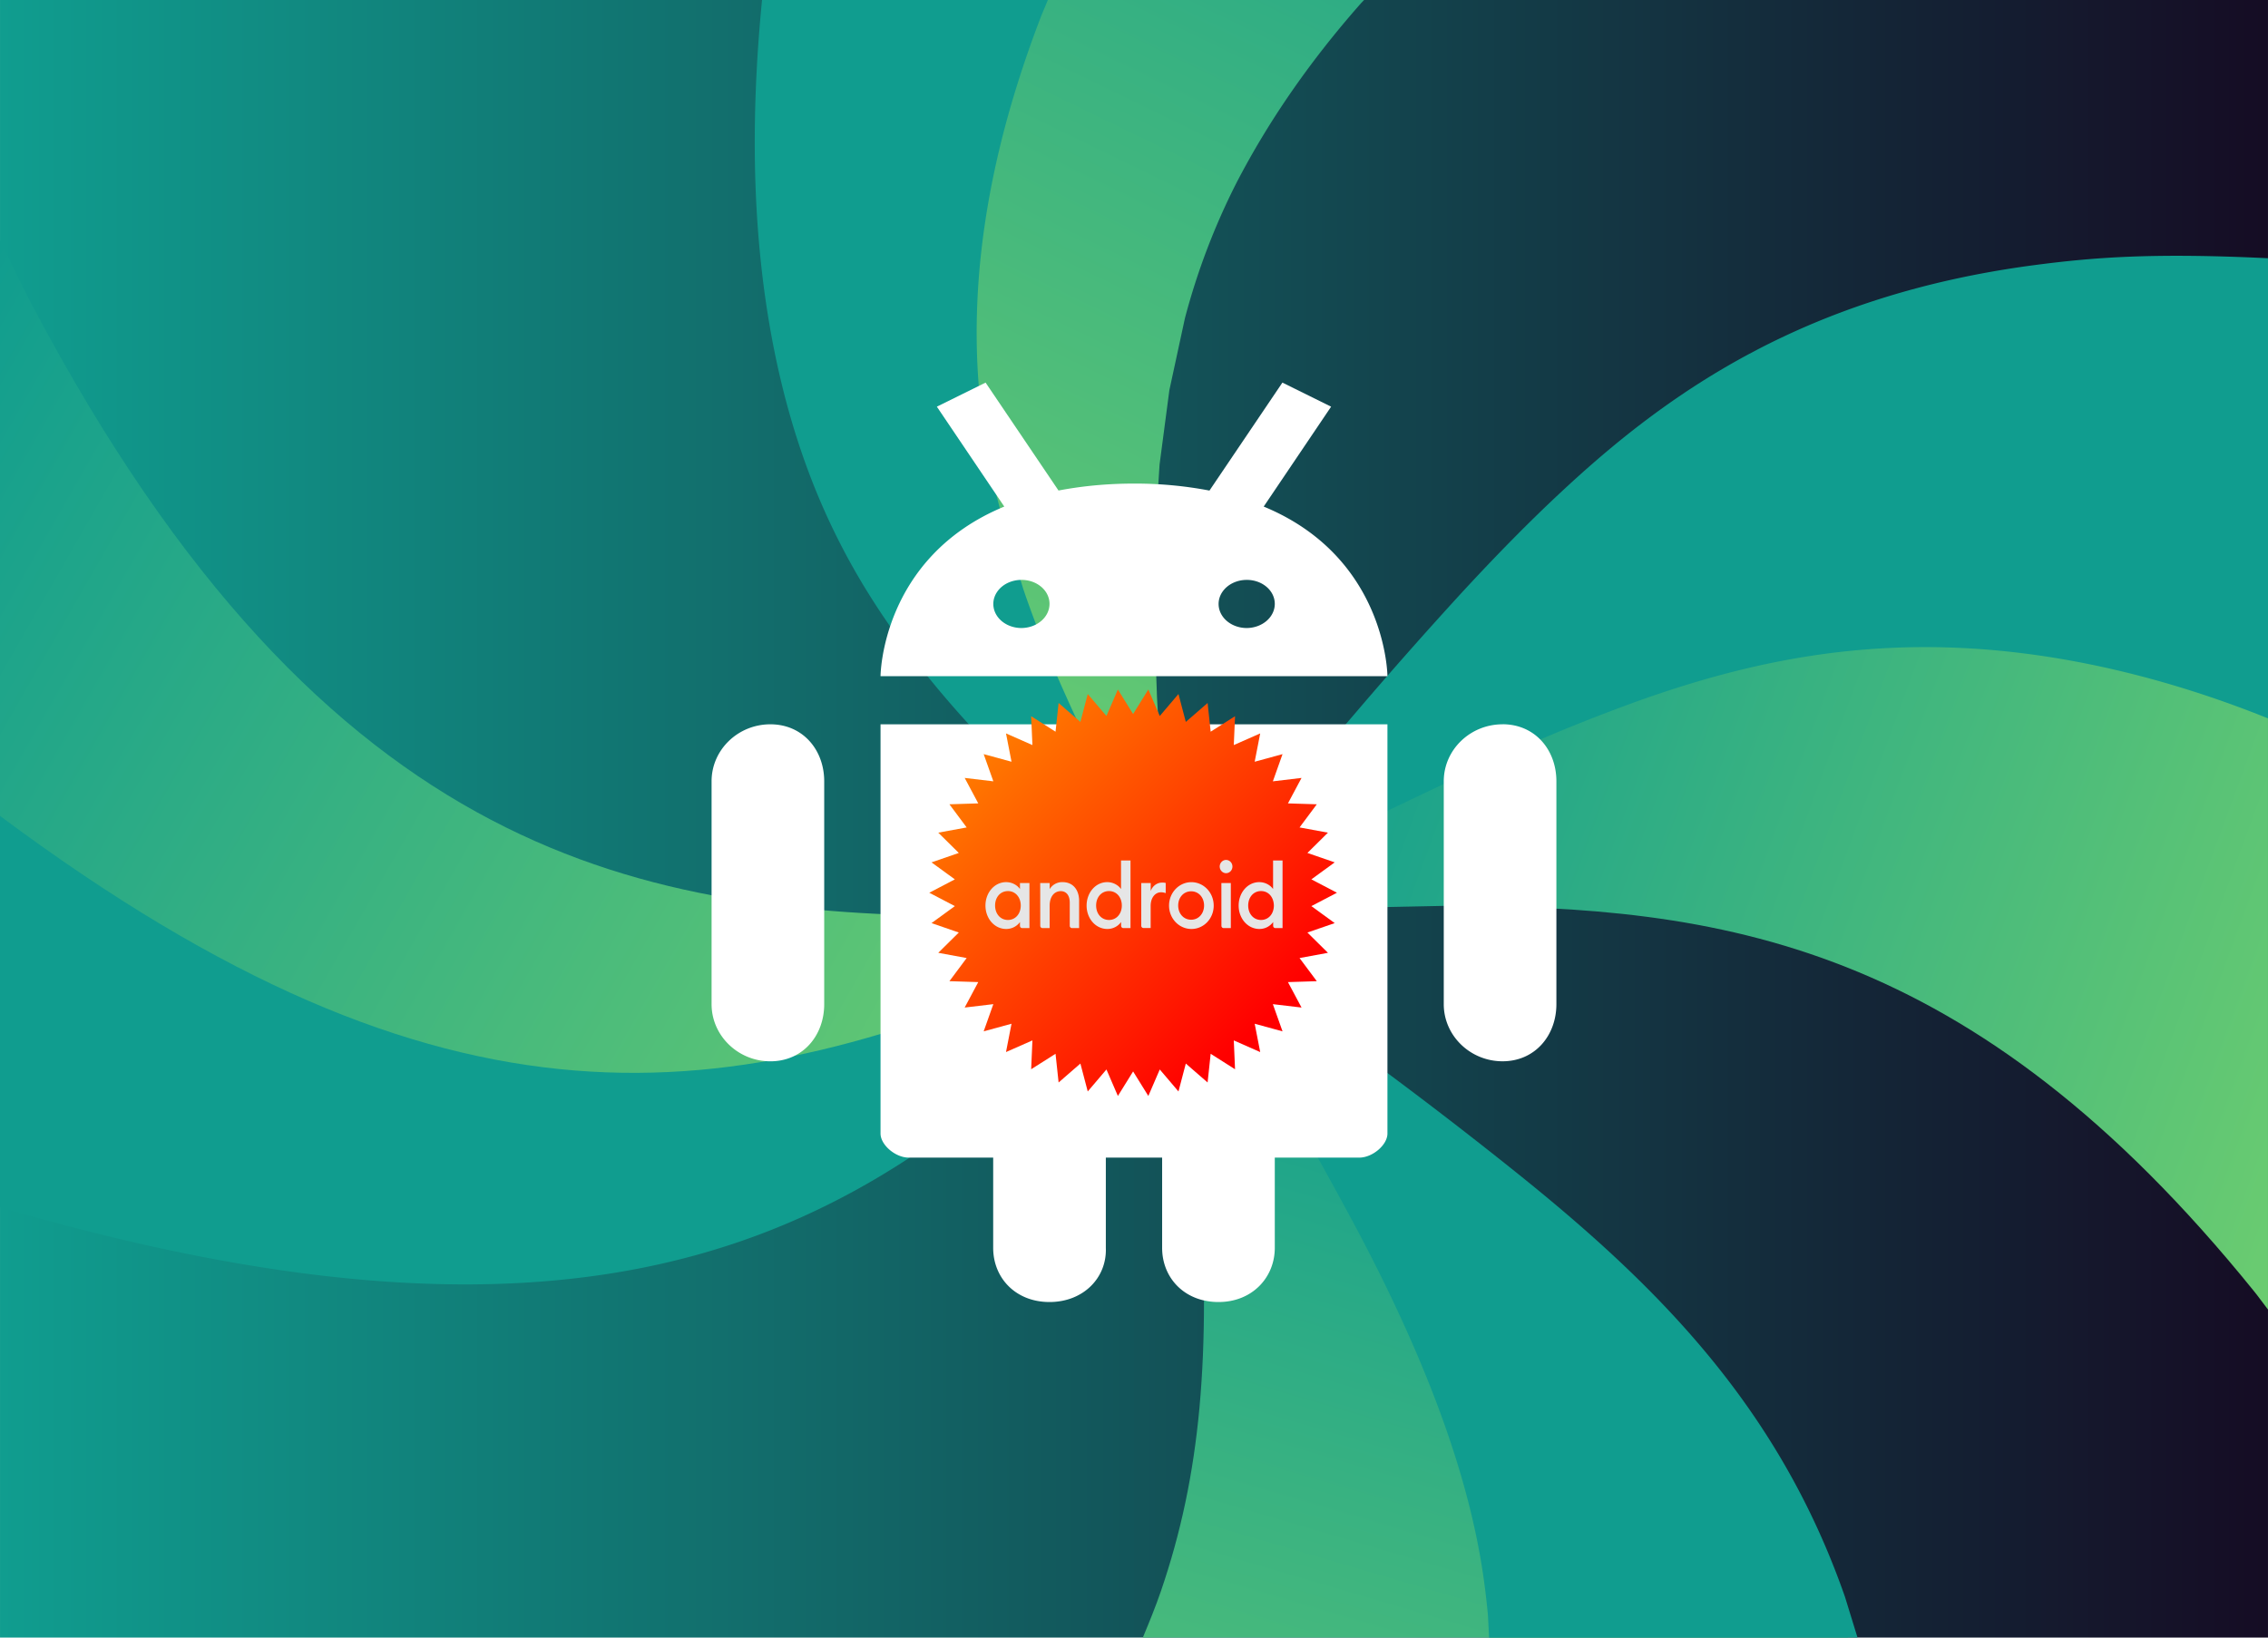 <svg xmlns="http://www.w3.org/2000/svg" width="324" height="234" viewBox="0 0 85.725 61.913"><defs><linearGradient id="b" x1="0" x2="85.73" y1="48.084" y2="48.084" href="#a"><stop offset="0" stop-color="#109d8f"/><stop offset="1" stop-color="#150c24"/></linearGradient><linearGradient id="e" x1="0" x2="44.71" y1="45.645" y2="34.422" href="#a"><stop offset="0" stop-color="#109d8f"/></linearGradient><linearGradient id="f" x1="0" x2="44.508" y1="9.081" y2="34.516" href="#a"><stop offset="0" stop-color="#109d8f"/><stop offset="1" stop-color="#6bcc70"/></linearGradient><linearGradient id="d" x1="44.63" x2="85.73" y1="34.512" y2="9.763" href="#a"><stop offset="0" stop-color="#109d8f"/></linearGradient><linearGradient id="c" x1="44.71" x2="85.73" y1="34.422" y2="49.513" href="#a"><stop offset="0" stop-color="#109d8f"/><stop offset="1" stop-color="#6bcc70"/></linearGradient><linearGradient id="j" x1="66.821" x2="44.399" y1="-11.779" y2="34.321" href="#a"><stop offset="0" stop-color="#109d8f"/><stop offset="1" stop-color="#6bcc70"/></linearGradient><linearGradient id="i" x1="30.338" x2="44.506" y1="-9.35" y2="34.516" href="#a"><stop offset="0" stop-color="#109d8f"/></linearGradient><linearGradient id="h" x1="44.411" x2="71.836" y1="34.442" y2="73.807" href="#a"><stop offset="0" stop-color="#109d8f"/></linearGradient><linearGradient id="g" x1="44.506" x2="32.175" y1="34.516" y2="76.448" href="#a"><stop offset="0" stop-color="#109d8f"/><stop offset="1" stop-color="#6bcc70"/></linearGradient><linearGradient id="l" x1="49.576" x2="229.247" y1="49.646" y2="229.317" href="#a"><stop offset="0" stop-color="#ff8100"/><stop offset="1" stop-color="red"/></linearGradient><linearGradient id="a" gradientUnits="userSpaceOnUse"/><filter id="k" width="1" height="1.052" x="0" y="0" color-interpolation-filters="sRGB"><feFlood flood-color="#000" flood-opacity=".2" result="A"/><feGaussianBlur in="SourceGraphic" stdDeviation="0.001 0"/><feOffset dy="1.8"/><feComposite in="A" operator="in"/><feComposite in="SourceGraphic"/></filter></defs><path fill="url(#b)" d="M0 0v61.913h85.725V0Z"/><path fill="url(#c)" d="m44.627 34.51 4.02-.141 5.929-.12c10.448.005 19.92 1.319 30.625 14.574.18.22.346.462.524.687V9.79L51.304 31.194l-5.437 2.687c-.385.187-.774.354-1.16.54z"/><path fill="url(#d)" d="M76.887 10.024c-8.558 1.13-13.71 4.724-17.69 8.401-1.348 1.243-2.672 2.599-3.986 4.025a170.482 170.482 0 0 0-3.927 4.444l-3.948 4.604c-.862.994-1.748 1.954-2.629 2.922l1.16-.54 5.437-2.686 5.355-2.549a70.17 70.17 0 0 1 5.246-2.139c3.918-1.4 7.88-2.252 12.487-1.995 4.44.25 8.45 1.486 11.333 2.649V9.763c-4.385-.212-6.623-.03-8.838.261Z"/><path fill="url(#e)" d="m44.707 34.42-4.333 2.015L0 30.847v14.795c20.855 6.09 30.792 1.866 39.048-5.497a60.353 60.353 0 0 0 2.146-2.01c.71-.698 1.407-1.41 2.09-2.133.484-.511.947-1.058 1.423-1.582z"/><path fill="url(#f)" d="M0 9.08v21.767c16.927 12.622 27.523 11.181 40.374 5.588 1.382-.601 2.757-1.261 4.131-1.92l-1.92.066c-2.027.06-4.054.096-6.057.07-12.044-.155-24.112-1.895-35.313-23.112C.773 10.704.403 9.9 0 9.08Z"/><path fill="url(#g)" d="m44.41 34.44.408 4.002.515 5.908c.455 6.936.04 11.436-1.451 15.801-.205.6-.445 1.182-.686 1.762H69.85L48.163 40.882l-3.042-5.246c-.213-.372-.405-.75-.616-1.122z"/><path fill="url(#h)" d="m44.505 34.514.616 1.122 3.042 5.246a170.48 170.48 0 0 1 2.899 5.174c4.355 8.082 4.955 12.66 5.178 14.999l.044.858H70.21l-.473-1.537c-2.53-7.25-7.163-11.846-12.588-16.178a170.46 170.46 0 0 0-4.696-3.622l-4.856-3.634-3.09-2.428z"/><path fill="url(#i)" d="M28.803 0c-.092.959-.358 3.731-.249 6.939.167 4.888 1.09 8.442 1.998 10.875a25.77 25.77 0 0 0 2.447 4.9 31.05 31.05 0 0 0 1.603 2.276c2.139 2.764 4.826 5.395 8.231 8.21.542.448 1.117.874 1.672 1.314l-2.298-4.19L42.862 0Z"/><path fill="url(#j)" d="m39.607 0-.238.568a42.53 42.53 0 0 0-.926 2.65c-1.958 6.266-1.644 10.794-1.171 13.604.304 1.856.859 3.64 1.401 5.434.946 2.789 2.23 5.434 3.534 8.068l2.19 3.995-.193-1.911c-.2-2.01-.358-4.024-.472-6.04l-.106-2.984c-.065-1.945.082-3.884.203-5.823l.37-2.809.588-2.72a25.756 25.756 0 0 1 1.948-5.118c1.277-2.465 2.88-4.722 4.715-6.8L51.559 0Z"/><path fill="#fff" d="M29.118 25.584c-1.224 0-2.222.965-2.222 2.153v8.428c0 1.188.998 2.16 2.222 2.16s2.035-.97 2.035-2.158v-8.428c0-1.19-.809-2.155-2.035-2.155m4.164 0v15.472c0 .43.562.91 1.065.91h3.193v3.413c0 1.132.843 2.047 2.129 2.047 1.277 0 2.171-.915 2.129-2.047v-3.413h2.128v3.413c0 1.132.843 2.047 2.13 2.047 1.277 0 2.128-.93 2.128-2.047v-3.413h3.193c.503 0 1.065-.48 1.065-.91V25.584Zm23.511 0c-1.224 0-2.222.965-2.222 2.153v8.428c0 1.188.998 2.159 2.222 2.159s2.035-.97 2.035-2.16v-8.427c0-1.19-.809-2.155-2.035-2.155m-19.54-12.917-1.842.91 2.548 3.777c-4.658 1.924-4.677 6.412-4.677 6.412h19.16s-.021-4.488-4.677-6.412l2.548-3.777-1.841-.91-2.757 4.082a12.899 11.028 0 0 0-2.849-.264c-1.073 0-2.01.102-2.857.262zm1.356 7.459c.59 0 1.06.406 1.06.906a1.069.914 0 0 1-1.06.914 1.064.91 0 1 1 0-1.82zm8.515 0c.59 0 1.06.406 1.06.906a1.069.914 0 0 1-1.06.914 1.064.91 0 1 1 0-1.82z" filter="url(#k)"/><path fill="url(#l)" d="m242.52 64.092-5.986 16.855 17.762-2.108-8.422 15.78 17.878.565-10.686 14.342 17.587 3.237-12.715 12.575 16.904 5.842-14.457 10.533L276.236 150l-15.851 8.285 14.459 10.534-16.906 5.843 12.719 12.576-17.591 3.238 10.684 14.342-17.876.566 8.42 15.778-17.762-2.104 5.986 16.855-17.252-4.718 3.42 17.557-16.364-7.222.773 17.869-15.105-9.579-1.903 17.783-13.496-11.736-4.553 17.297-11.583-13.626-7.091 16.42-9.433-15.198-9.433 15.198-7.088-16.42-11.587 13.626-4.554-17.297-13.5 11.736-1.903-17.785-15.103 9.579.775-17.869-16.366 7.22 3.42-17.555-17.252 4.715 5.984-16.854-17.76 2.106 8.421-15.78-17.875-.564 10.687-14.34-17.59-3.24 12.717-12.574-16.906-5.841 14.459-10.533L23.625 150l15.852-8.289-14.459-10.529 16.906-5.844-12.716-12.577 17.589-3.236-10.685-14.343 17.875-.564-8.419-15.781 17.761 2.105-5.985-16.855 17.253 4.716-3.421-17.554 16.362 7.223-.773-17.871 15.103 9.581 1.903-17.785 13.5 11.735 4.552-17.297 11.585 13.629 7.088-16.422 9.435 15.198 9.433-15.198 7.088 16.421 11.586-13.628 4.555 17.297 13.5-11.735 1.901 17.785 15.104-9.579-.774 17.87 16.364-7.222-3.422 17.555z" transform="matrix(.061 0 0 .061 33.683 24.602)"/><path fill="#e6e6e6" d="M38.096 33.69c-.29 0-.484.238-.484.545s.195.546.485.546.485-.239.485-.546-.198-.546-.485-.546m-.065-.338c.233 0 .428.125.52.261v-.227h.358v1.703h-.276a.082.086 0 0 1-.082-.086v-.142a.638.638 0 0 1-.52.262c-.445 0-.784-.398-.784-.884s.336-.887.784-.887m1.285.034h.358v.23a.55.55 0 0 1 .493-.264c.377 0 .62.279.62.71v1.027h-.273a.082.086 0 0 1-.081-.086v-.878c0-.27-.13-.432-.34-.432-.235 0-.42.193-.42.557v.839h-.273a.082.086 0 0 1-.082-.086zm2.6.304c-.29 0-.486.239-.486.546s.196.546.486.546.485-.239.485-.546-.195-.546-.485-.546m-.065-.338c.233 0 .428.125.52.261v-1.08h.358v2.556h-.274a.082.086 0 0 1-.081-.086v-.142a.638.638 0 0 1-.52.262c-.445 0-.784-.398-.784-.884s.336-.887.78-.887m1.286.034h.357v.304a.46.482 0 0 1 .429-.321.598.627 0 0 1 .138.014v.384a.576.604 0 0 0-.179-.031c-.203 0-.39.182-.39.52v.83h-.274a.082.086 0 0 1-.082-.085zm1.886 1.387c.285 0 .488-.236.488-.537s-.2-.537-.488-.537-.49.236-.49.537.2.537.49.537m0 .35a.844.885 0 1 1 .852-.884.839.88 0 0 1-.852.884m1.142-1.737h.357v1.703h-.273a.082.086 0 0 1-.082-.086zm.179-.372a.244.255 0 0 1-.242-.253.24.252 0 0 1 .242-.248.239.25 0 0 1 0 .5m1.32.677c-.29 0-.485.239-.485.546s.195.546.485.546.485-.239.485-.546c-.005-.307-.195-.546-.485-.546m-.065-.338c.233 0 .428.125.52.261v-1.08h.358v2.556h-.274a.082.086 0 0 1-.081-.086v-.142a.638.638 0 0 1-.52.262c-.445 0-.784-.398-.784-.884s.336-.887.78-.887"/></svg>